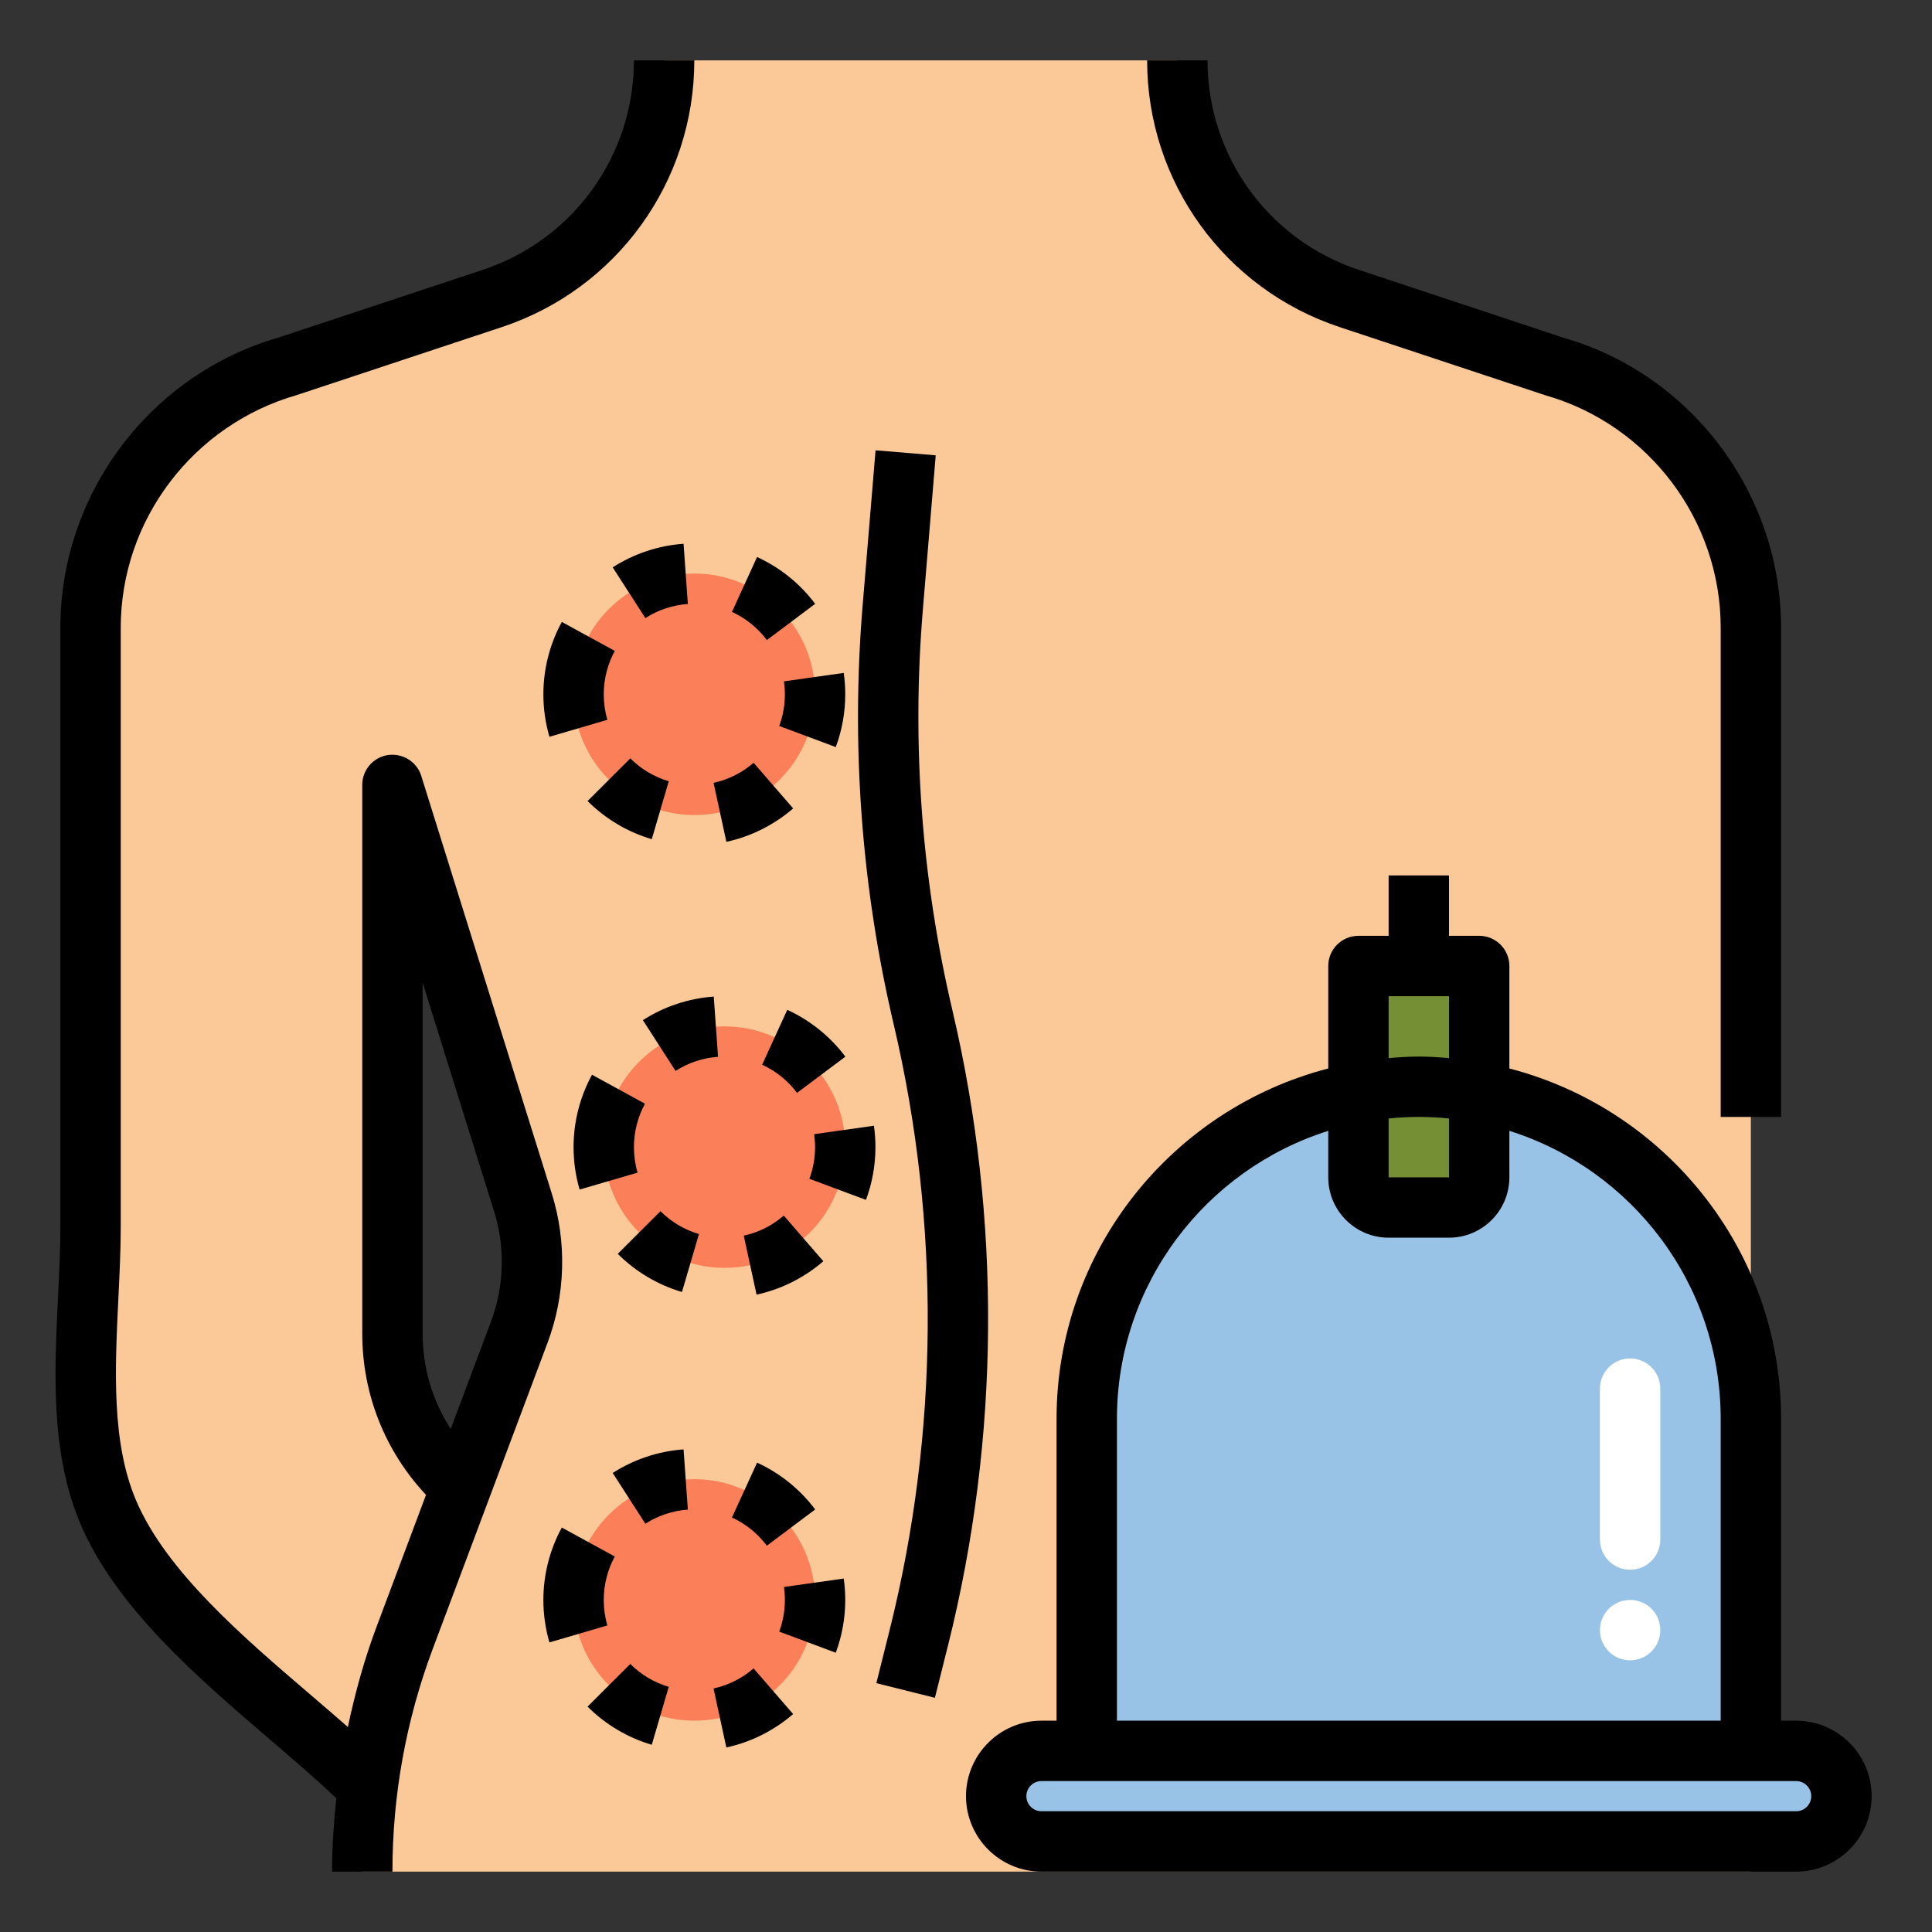 <svg id="Layer_1_1_" enable-background="new 0 0 64 64" height="512" viewBox="0 0 64 64" width="512" xmlns="http://www.w3.org/2000/svg"><rect x="0" y="0" width="64" height="64" fill="#333333" stroke="none"/><path d="m51.472 12.135-6.777-2.247c-3.4-1.127-5.695-4.306-5.695-7.888h-17c0 3.582-2.295 6.761-5.695 7.888l-6.777 2.247c-3.864 1.104-6.528 4.635-6.528 8.654v19.832c0 3.034-.621 6.638.589 9.478 1.442 3.384 5.88 6.624 8.597 9.181-.118.901-.186 1.808-.186 2.72h46v-25-16.211c0-4.019-2.664-7.55-6.528-8.654zm-34.268 31.987-2.007 5.353c-1.281-1.28-2.197-3.492-2.197-5.303v-18.172l4.324 13.836c.438 1.403.396 2.911-.12 4.286z" fill="#fbc997"/><path d="m59.5 58h-1.5-22-1.5c-.828 0-1.5.672-1.5 1.5s.672 1.5 1.5 1.5h25c.828 0 1.5-.672 1.5-1.5s-.672-1.5-1.5-1.5z" fill="#98c3e6"/><path d="m58 47c0-5.391-3.881-9.868-9-10.81v2.81c0 .552-.448 1-1 1h-2c-.552 0-1-.448-1-1v-2.81c-5.119.942-9 5.418-9 10.81v11h22z" fill="#98c3e6"/><path d="m49 36.19v-4.19h-2-2v4.19c.649-.119 1.316-.19 2-.19s1.351.071 2 .19z" fill="#758f35"/><path d="m46 40h2c.552 0 1-.448 1-1v-2.81c-.649-.119-1.316-.19-2-.19s-1.351.071-2 .19v2.81c0 .552.448 1 1 1z" fill="#758f35"/><g fill="#fb805a"><circle cx="23" cy="23" r="4"/><circle cx="24" cy="38" r="4"/><circle cx="23" cy="53" r="4"/></g><path d="m54 52c-.552 0-1-.448-1-1v-5c0-.552.448-1 1-1 .552 0 1 .448 1 1v5c0 .552-.448 1-1 1z" fill="#fff"/><circle cx="54" cy="54" fill="#fff" r="1"/><path d="m8.966 57.644c.785.672 1.52 1.307 2.175 1.925-.085.805-.141 1.615-.141 2.431h2c0-2.534.451-5.022 1.341-7.394l3.8-10.132c.591-1.577.64-3.33.138-4.936l-4.324-13.836c-.147-.471-.615-.76-1.105-.69-.489.074-.85.494-.85.988v18.171c0 2.004.748 3.894 2.112 5.349l-1.644 4.384c-.405 1.08-.707 2.187-.945 3.305-.404-.355-.824-.715-1.256-1.085-2.231-1.91-4.759-4.074-5.758-6.417-.819-1.923-.702-4.346-.588-6.69.04-.821.079-1.626.079-2.396v-19.832c0-3.553 2.386-6.716 5.842-7.705l6.778-2.247c3.816-1.265 6.38-4.816 6.38-8.837h-2c0 3.157-2.013 5.945-5.01 6.939l-6.738 2.234c-4.27 1.221-7.252 5.174-7.252 9.616v19.833c0 .739-.038 1.512-.076 2.299-.125 2.569-.254 5.226.746 7.571 1.182 2.773 3.899 5.099 6.296 7.152zm5.034-13.473v-11.618l2.369 7.582c.37 1.184.334 2.475-.102 3.637l-1.336 3.564c-.606-.935-.931-2.024-.931-3.165z"/><path d="m59 37v-16.211c0-4.441-2.982-8.395-7.213-9.603l-6.777-2.247c-2.997-.994-5.01-3.782-5.01-6.939h-2c0 4.021 2.564 7.572 6.381 8.837l6.817 2.259c3.416.976 5.802 4.139 5.802 7.693v16.211z"/><path d="m31.554 33.486c-1.024-4.354-1.355-8.821-.984-13.278l.427-5.125-1.993-.166-.427 5.125c-.389 4.667-.042 9.344 1.03 13.902 1.547 6.574 1.499 13.512-.139 20.063l-.438 1.75 1.94.485.438-1.75c1.715-6.859 1.765-14.123.146-21.006z"/><path d="m59.5 57h-.5v-10c0-5.579-3.833-10.268-9-11.605v-3.395c0-.552-.448-1-1-1h-1v-2h-2v2h-1c-.552 0-1 .448-1 1v3.395c-5.167 1.337-9 6.026-9 11.605v10h-.5c-1.378 0-2.5 1.122-2.5 2.5s1.122 2.5 2.5 2.5h25c1.378 0 2.5-1.122 2.5-2.5s-1.122-2.5-2.5-2.5zm-13.5-24h2v2.051c-.33-.028-.662-.051-1-.051s-.669.023-1 .051zm2.001 6h-2.001v-1.949c.329-.033.662-.051 1-.051s.672.018 1.001.051zm-11.001 8c0-4.469 2.947-8.262 7-9.539v1.539c0 1.103.897 2 2 2h2c1.103 0 2-.897 2-2v-1.539c4.053 1.277 7 5.07 7 9.539v10h-20zm22.5 13h-25c-.276 0-.5-.224-.5-.5s.224-.5.5-.5h1.5 22 1.5c.276 0 .5.224.5.5s-.224.5-.5.5z"/><path d="m18 22.999c0 .478.067.951.2 1.408l1.92-.562c-.08-.273-.12-.557-.12-.845 0-.503.126-1 .366-1.438l-1.755-.96c-.4.731-.611 1.561-.611 2.397z"/><path d="m22.644 18.013c-.834.059-1.646.33-2.348.781l1.083 1.682c.42-.271.907-.433 1.407-.468z"/><path d="m24.062 27.887c.814-.176 1.58-.56 2.212-1.107l-1.31-1.512c-.38.329-.838.559-1.326.665z"/><path d="m25.079 18.452-.832 1.818c.455.208.855.531 1.156.933l1.601-1.2c-.502-.669-1.168-1.205-1.925-1.551z"/><path d="m25.969 22.571c.02.141.031.285.031.429 0 .361-.063.714-.188 1.049l1.874.699c.208-.559.314-1.147.314-1.75 0-.24-.018-.476-.05-.707z"/><path d="m19.464 26.535c.592.592 1.327 1.029 2.127 1.264l.563-1.919c-.479-.141-.919-.402-1.274-.758z"/><path d="m25.964 40.268c-.38.329-.838.559-1.326.665l.424 1.954c.814-.176 1.58-.56 2.212-1.107z"/><path d="m29 37.998c0-.24-.018-.476-.05-.707l-1.98.28c.019.141.03.285.03.429 0 .361-.063.714-.188 1.049l1.874.699c.208-.559.314-1.147.314-1.75z"/><path d="m21.879 40.122-1.415 1.413c.592.592 1.327 1.029 2.127 1.264l.563-1.919c-.479-.141-.92-.403-1.275-.758z"/><path d="m23.644 33.013c-.834.059-1.646.33-2.348.781l1.083 1.682c.42-.271.907-.433 1.407-.468z"/><path d="m26.079 33.452-.832 1.818c.455.208.855.531 1.156.933l1.601-1.2c-.502-.669-1.168-1.205-1.925-1.551z"/><path d="m21.12 38.845c-.08-.273-.12-.557-.12-.845 0-.503.126-1 .366-1.438l-1.755-.96c-.4.731-.611 1.56-.611 2.396 0 .478.067.951.2 1.408z"/><path d="m26.273 56.78-1.31-1.512c-.38.329-.838.559-1.326.665l.424 1.954c.815-.176 1.58-.559 2.212-1.107z"/><path d="m27.686 54.749c.208-.56.314-1.148.314-1.751 0-.24-.018-.476-.05-.707l-1.98.28c.019.141.03.285.03.429 0 .361-.063.714-.188 1.049z"/><path d="m25.403 51.203 1.601-1.2c-.501-.668-1.167-1.205-1.925-1.551l-.832 1.818c.455.209.855.531 1.156.933z"/><path d="m22.644 48.013c-.834.059-1.646.33-2.348.781l1.083 1.682c.42-.271.907-.433 1.407-.468z"/><path d="m22.153 55.879c-.479-.141-.919-.402-1.274-.758l-1.415 1.413c.592.592 1.327 1.029 2.127 1.264z"/><path d="m18 52.999c0 .478.067.951.2 1.408l1.92-.562c-.08-.273-.12-.557-.12-.845 0-.503.126-1 .366-1.438l-1.755-.96c-.4.731-.611 1.561-.611 2.397z"/></svg>